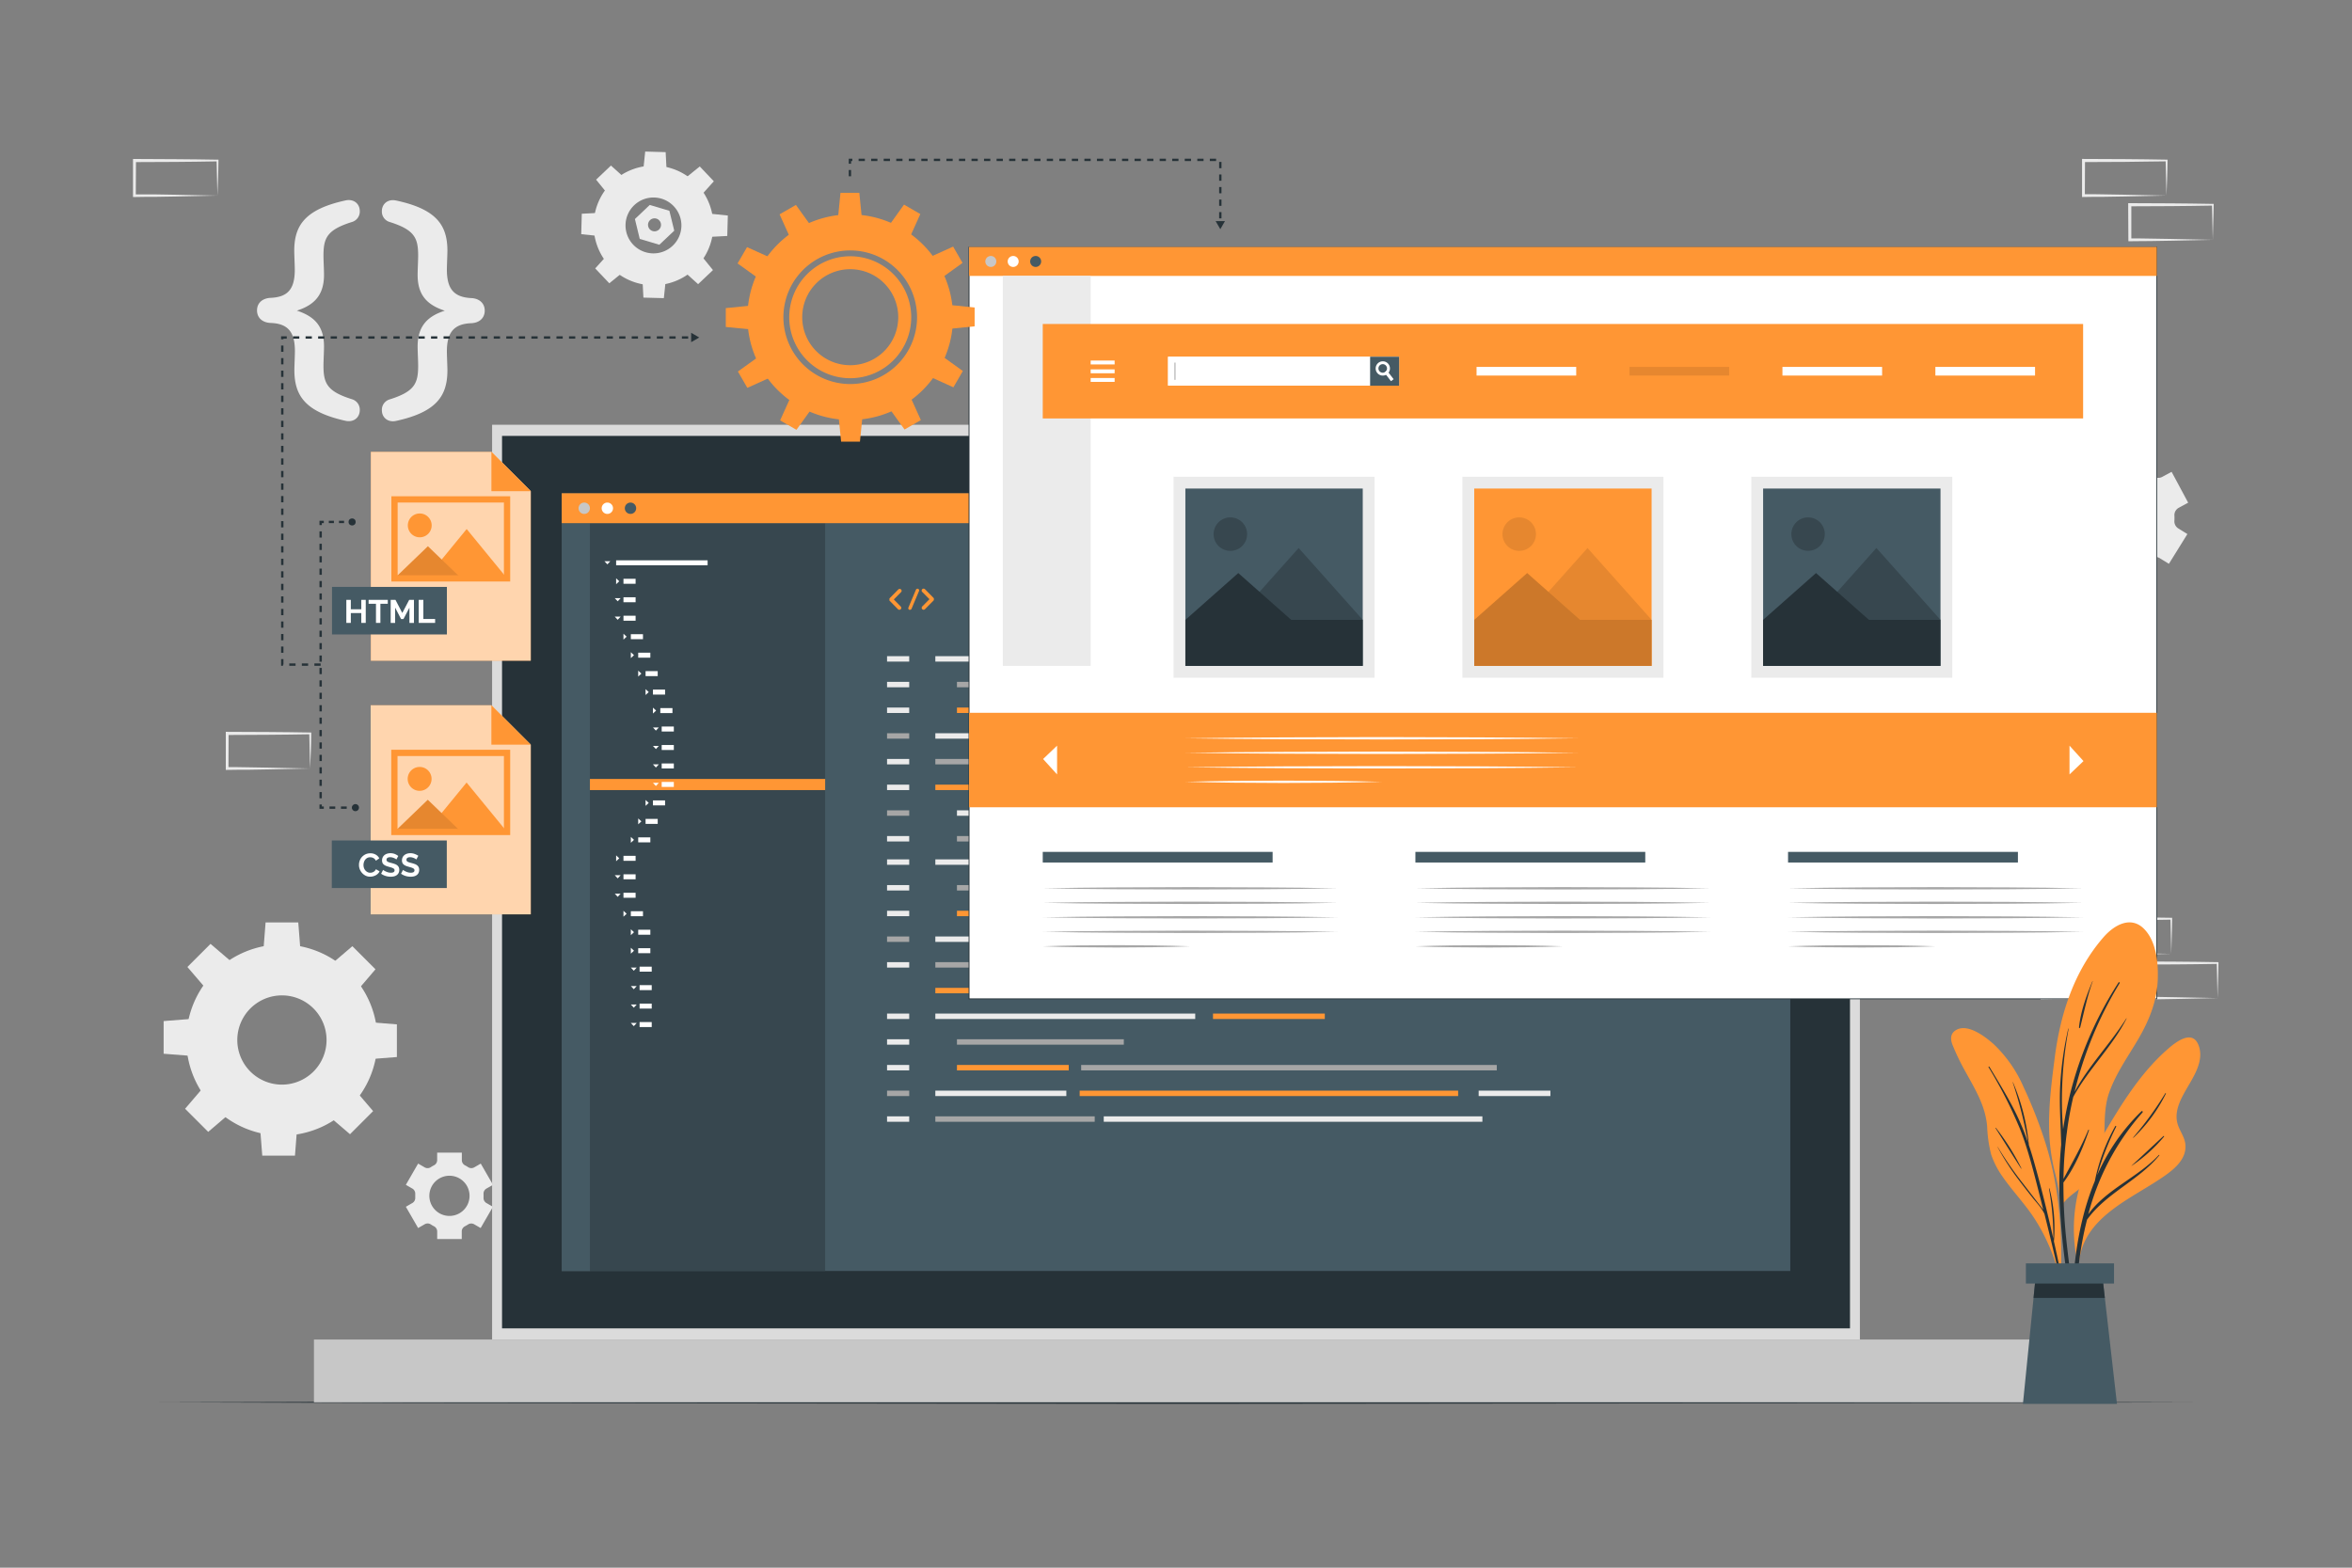 <svg xmlns="http://www.w3.org/2000/svg" viewBox="0 0 750 500">
    <rect x="0" y="0" width="750" height="500" fill="#808080" stroke="none"/>
    <g id="freepik--background-complete--inject-149">
        <path
            d="M692.37,304.22l-13.12.28-6.66.11c-2.23.05-4.47,0-6.7.06h-.44v-.45L665.39,293v-.5h.5l13.24.06c4.42,0,8.83.11,13.24.16h.28V293c0,1.9-.08,3.79-.13,5.66Zm0,0-.14-5.65c-.05-1.86-.11-3.7-.13-5.54l.27.28c-4.41.05-8.82.16-13.24.16l-13.24.06.5-.5,0,11.19-.45-.44c2.18,0,4.36,0,6.55.05L679,304Z"
            style="fill:#ebebeb"></path>
        <path
            d="M677.6,318.33l-13.12.28-6.67.11c-2.22,0-4.46,0-6.69.06h-.44v-.45l0-11.19v-.5h.5l13.24.07c4.41,0,8.83.11,13.24.16h.28v.27c0,1.9-.08,3.79-.13,5.66Zm0,0-.14-5.65c-.05-1.86-.11-3.7-.13-5.54l.27.28c-4.41.05-8.83.16-13.24.16l-13.24.06.5-.5,0,11.19-.45-.44c2.18,0,4.36,0,6.55.05l6.57.12Z"
            style="fill:#ebebeb"></path>
        <path
            d="M707.14,318.33l-13.12.28-6.66.11c-2.23,0-4.47,0-6.7.06h-.44v-.45l-.06-11.19v-.5h.5l13.24.07c4.42,0,8.83.11,13.24.16h.28v.27c0,1.9-.09,3.79-.13,5.66Zm0,0-.14-5.65c0-1.86-.11-3.7-.13-5.54l.27.28c-4.41.05-8.82.16-13.24.16l-13.24.06.5-.5,0,11.19-.45-.44c2.19,0,4.36,0,6.55.05l6.58.12Z"
            style="fill:#ebebeb"></path>
        <path
            d="M314.79,171.07l-13.12.28-6.66.11c-2.23,0-4.47,0-6.7,0h-.44v-.45l-.06-11.19v-.5h.5l13.24.06c4.42,0,8.83.11,13.24.16h.28v.27c0,1.9-.09,3.78-.14,5.65Zm0,0-.14-5.66c0-1.86-.11-3.7-.13-5.53l.27.27c-4.41,0-8.82.16-13.24.16l-13.24.07.5-.5-.05,11.19-.45-.45c2.18,0,4.36,0,6.55.06l6.58.11Z"
            style="fill:#ebebeb"></path>
        <path
            d="M300,185.18l-13.12.28-6.67.11c-2.22,0-4.46,0-6.69.05h-.44v-.45L273,174v-.5h.5l13.24.06c4.41,0,8.83.11,13.24.16h.28V174c0,1.9-.08,3.78-.13,5.65Zm0,0-.14-5.66c-.05-1.86-.11-3.7-.13-5.53l.27.27c-4.41.05-8.83.16-13.24.16l-13.24.07.5-.5L274,185.18l-.45-.45c2.18,0,4.36,0,6.55.06l6.57.11Z"
            style="fill:#ebebeb"></path>
        <path
            d="M329.56,185.18l-13.12.28-6.66.11c-2.23,0-4.46,0-6.7.05h-.44v-.45L302.58,174v-.5h.5l13.24.06c4.42,0,8.83.11,13.24.16h.28V174c0,1.9-.09,3.78-.13,5.65Zm0,0-.14-5.66c0-1.86-.11-3.7-.13-5.53l.27.27c-4.41.05-8.82.16-13.24.16l-13.24.07.5-.5-.05,11.19-.45-.45c2.19,0,4.36,0,6.55.06l6.58.11Z"
            style="fill:#ebebeb"></path>
        <path
            d="M98.88,245.11l-13.12.28-6.67.11c-2.22,0-4.46,0-6.69.05H72v-.45l0-11.19v-.5h.5l13.24.06c4.41,0,8.83.11,13.24.16h.28v.27c0,1.9-.08,3.78-.13,5.65Zm0,0-.14-5.66c0-1.86-.11-3.7-.13-5.53l.27.27c-4.41.05-8.83.16-13.24.16l-13.24.07.5-.5-.05,11.19-.45-.45c2.18,0,4.36,0,6.55.06l6.57.11Z"
            style="fill:#ebebeb"></path>
        <path
            d="M537.86,171.06l-13.12.28-6.66.11c-2.23.05-4.47,0-6.7.05h-.44v-.45l-.06-11.19v-.5h.5l13.24.06c4.42,0,8.83.12,13.24.17h.28v.27c0,1.9-.08,3.79-.13,5.65Zm0,0-.14-5.65c-.05-1.87-.11-3.71-.13-5.54l.27.27c-4.41.05-8.82.16-13.24.17l-13.24.06.5-.5-.05,11.19-.45-.45c2.18,0,4.36,0,6.55.06l6.58.11Z"
            style="fill:#ebebeb"></path>
        <path
            d="M690.84,62.38l-13.12.28-6.67.11c-2.22,0-4.46,0-6.69.06h-.44v-.45l0-11.19v-.5h.5l13.24.06c4.41,0,8.83.12,13.24.17h.28v.27c0,1.9-.08,3.79-.13,5.65Zm0,0-.14-5.65c-.05-1.87-.11-3.71-.13-5.54l.27.27c-4.41,0-8.83.16-13.24.17l-13.24.06.5-.5-.05,11.19-.45-.45c2.18,0,4.36,0,6.55.06l6.57.11Z"
            style="fill:#ebebeb"></path>
        <path
            d="M705.61,76.49l-13.12.28-6.66.11c-2.23.05-4.47,0-6.7.06h-.44v-.45l-.06-11.19v-.5h.5l13.24.06c4.42,0,8.83.12,13.24.17h.28v.27c0,1.9-.09,3.79-.14,5.65Zm0,0-.14-5.65c0-1.87-.11-3.71-.13-5.54l.27.27c-4.41.05-8.82.16-13.24.17l-13.24.06.5-.5,0,11.19-.45-.45c2.18,0,4.36,0,6.55.06l6.58.11Z"
            style="fill:#ebebeb"></path>
        <path
            d="M69.34,62.39l-13.13.28-6.66.11c-2.22,0-4.46,0-6.69.06h-.45v-.45l0-11.19v-.5h.51l13.24.07c4.41,0,8.82.11,13.24.16h.27v.27c0,1.9-.09,3.79-.13,5.66Zm0,0-.15-5.65c0-1.86-.11-3.71-.13-5.54l.28.27c-4.42.06-8.83.16-13.24.17l-13.24.06.5-.5L43.3,62.39,42.86,62c2.18,0,4.35,0,6.54,0l6.58.11Z"
            style="fill:#ebebeb"></path>
        <path
            d="M691.62,179.82l5.89-9.49-2.91-1.8a2.66,2.66,0,0,1-1.23-2.5,15.53,15.53,0,0,0,0-1.67,2.65,2.65,0,0,1,1.39-2.41l3-1.62-5.28-9.84-3,1.61a2.64,2.64,0,0,1-2.78-.18c-.45-.31-.93-.61-1.42-.88a2.65,2.65,0,0,1-1.4-2.4l.11-3.42-11.16-.35-.1,3.43a2.66,2.66,0,0,1-1.56,2.31l-.73.37c-.25.13-.49.27-.72.41a2.63,2.63,0,0,1-2.77,0l-2.93-1.81-5.89,9.49,2.92,1.8a2.68,2.68,0,0,1,1.23,2.5,15.54,15.54,0,0,0-.06,1.67,2.64,2.64,0,0,1-1.38,2.4l-3,1.62,5.28,9.85,3-1.62a2.66,2.66,0,0,1,2.77.18,15.7,15.7,0,0,0,1.41.87,2.62,2.62,0,0,1,1.4,2.41l-.1,3.42,11.16.35.11-3.43a2.64,2.64,0,0,1,1.55-2.3l.74-.37.72-.41a2.65,2.65,0,0,1,2.78,0Zm-9.45-7a9.15,9.15,0,1,1,3.74-12.39A9.14,9.14,0,0,1,682.17,172.77Z"
            style="fill:#ebebeb"></path>
        <path
            d="M157.21,377.9l-3.91-6.78-2.08,1.2a1.85,1.85,0,0,1-1.95-.07,11,11,0,0,0-1-.58,1.86,1.86,0,0,1-1-1.66v-2.39H139.4V370a1.86,1.86,0,0,1-1,1.66c-.35.18-.69.37-1,.58a1.85,1.85,0,0,1-2,.07l-2.07-1.2-3.91,6.78,2.08,1.2a1.85,1.85,0,0,1,.91,1.72c0,.19,0,.39,0,.58s0,.38,0,.58a1.84,1.84,0,0,1-.9,1.71l-2.09,1.21,3.91,6.78,2.08-1.2a1.85,1.85,0,0,1,2,.07,11,11,0,0,0,1,.58,1.86,1.86,0,0,1,1,1.65v2.4h7.83v-2.4a1.85,1.85,0,0,1,1-1.65c.34-.18.68-.37,1-.58a1.85,1.85,0,0,1,1.95-.07l2.08,1.2,3.91-6.78-2.08-1.2a1.85,1.85,0,0,1-.91-1.72c0-.19,0-.39,0-.58s0-.39,0-.58a1.85,1.85,0,0,1,.91-1.72Zm-7.48,3.5a6.41,6.41,0,1,1-6.41-6.41A6.41,6.41,0,0,1,149.73,381.4Z"
            style="fill:#ebebeb"></path>
        <path
            d="M89.9,301.23a30.48,30.48,0,1,0,30.47,30.48A30.47,30.47,0,0,0,89.9,301.23Zm0,44.7a14.23,14.23,0,1,1,14.23-14.22A14.23,14.23,0,0,1,89.9,345.93Z"
            style="fill:#ebebeb"></path>
        <polygon points="95.76 302.5 84.04 302.5 84.69 294.2 95.11 294.2 95.76 302.5"
            style="fill:#ebebeb"></polygon>
        <polygon points="73.45 306.44 65.17 314.73 59.76 308.41 67.13 301.04 73.45 306.44"
            style="fill:#ebebeb"></polygon>
        <polygon points="60.47 325.01 60.47 336.73 52.18 336.08 52.18 325.66 60.47 325.01"
            style="fill:#ebebeb"></polygon>
        <polygon points="64.42 347.31 72.71 355.6 66.39 361 59.02 353.63 64.42 347.31"
            style="fill:#ebebeb"></polygon>
        <polygon points="82.98 360.29 94.7 360.29 94.06 368.59 83.63 368.59 82.98 360.29"
            style="fill:#ebebeb"></polygon>
        <polygon points="105.29 356.34 113.58 348.06 118.98 354.38 111.61 361.75 105.29 356.34"
            style="fill:#ebebeb"></polygon>
        <polygon points="118.27 337.78 118.27 326.06 126.56 326.71 126.56 337.13 118.27 337.78"
            style="fill:#ebebeb"></polygon>
        <polygon points="114.32 315.48 106.03 307.19 112.36 301.78 119.73 309.15 114.32 315.48"
            style="fill:#ebebeb"></polygon>
        <path
            d="M93.87,118c0-1.25.17-4.58.17-6,0-6.08-2.17-8.83-7.83-9-2.67-.16-4.25-1.74-4.25-4s1.58-3.83,4.25-4C91.87,94.78,94,92.12,94,86c0-1.41-.17-4.74-.17-6,0-8.08,3.41-13.24,16.32-16.07,2.58-.59,4.58,1,4.58,3.41a3.49,3.49,0,0,1-2.33,3.41c-8.08,2.5-9.25,5.08-9.25,10.75,0,1.66.17,4.41.17,6.16,0,6.49-3.16,9.66-8.66,11.41,5.58,1.83,8.66,4.91,8.66,11.41,0,1.74-.17,4.49-.17,6.16,0,5.66,1.17,8.24,9.25,10.74a3.49,3.49,0,0,1,2.33,3.41c0,2.42-2,4-4.58,3.42C97.28,131.34,93.87,126.17,93.87,118Z"
            style="fill:#ebebeb"></path>
        <path
            d="M142.67,80c0,1.25-.17,4.58-.17,6,0,6.17,2.25,8.83,7.91,9.08,2.58.17,4.16,1.75,4.16,4s-1.58,3.83-4.16,4c-5.66.17-7.91,2.92-7.91,9,0,1.41.17,4.74.17,6,0,8.16-3.42,13.33-16.33,16.16-2.58.58-4.57-1-4.57-3.42a3.45,3.45,0,0,1,2.41-3.41c8-2.5,9.16-5.08,9.16-10.74,0-1.67-.17-4.42-.17-6.16,0-6.5,3.17-9.66,8.66-11.41-5.58-1.83-8.66-4.92-8.66-11.41,0-1.75.17-4.5.17-6.16,0-5.67-1.17-8.25-9.16-10.75a3.45,3.45,0,0,1-2.41-3.41c0-2.41,2-4,4.57-3.41C139.25,66.72,142.67,71.88,142.67,80Z"
            style="fill:#ebebeb"></path>
    </g>
    <g id="freepik--Floor--inject-149">
        <polygon
            points="50.72 447.25 131.79 447.01 212.86 446.92 375 446.75 537.14 446.92 618.21 447.01 699.28 447.25 618.21 447.5 537.14 447.59 375 447.75 212.86 447.58 131.79 447.5 50.72 447.25"
            style="fill:#263238"></polygon>
    </g>
    <g id="freepik--Device--inject-149">
        <rect x="100.11" y="427.23" width="549.78" height="20.02" style="fill:#c7c7c7"></rect>
        <rect x="156.92" y="135.47" width="436.16" height="291.76" style="fill:#dbdbdb"></rect>
        <rect x="160.09" y="139.03" width="429.83" height="284.64" style="fill:#263238"></rect>
        <rect x="179.12" y="157.32" width="391.76" height="248.05" style="fill:#455a64"></rect>
        <rect x="179.12" y="166.87" width="84" height="238.51" style="fill:#37474f"></rect>
        <rect x="179.12" y="166.87" width="8.99" height="238.51" style="fill:#455a64"></rect>
        <rect x="188.11" y="248.44" width="75.02" height="3.55" style="fill:#FF9634"></rect>
        <rect x="196.47" y="178.71" width="29.17" height="1.59" style="fill:#fff"></rect>
        <polygon points="192.74 179 194.62 179 193.68 180 192.74 179" style="fill:#fff"></polygon>
        <rect x="198.81" y="184.6" width="3.87" height="1.59" style="fill:#fff"></rect>
        <polygon points="196.47 186.33 196.47 184.45 197.47 185.39 196.47 186.33" style="fill:#fff"></polygon>
        <rect x="198.81" y="190.49" width="3.87" height="1.59" style="fill:#fff"></rect>
        <polygon points="196.03 190.78 197.91 190.78 196.97 191.78 196.03 190.78" style="fill:#fff"></polygon>
        <rect x="198.81" y="196.38" width="3.87" height="1.59" style="fill:#fff"></rect>
        <polygon points="196.03 196.67 197.91 196.67 196.97 197.68 196.03 196.67" style="fill:#fff"></polygon>
        <rect x="201.16" y="202.27" width="3.87" height="1.59" style="fill:#fff"></rect>
        <polygon points="198.81 204 198.81 202.12 199.82 203.06 198.81 204" style="fill:#fff"></polygon>
        <rect x="203.51" y="208.17" width="3.87" height="1.59" style="fill:#fff"></rect>
        <polygon points="201.16 209.9 201.16 208.02 202.17 208.96 201.16 209.9" style="fill:#fff"></polygon>
        <rect x="203.51" y="267.07" width="3.87" height="1.59" style="fill:#fff"></rect>
        <polygon points="201.16 268.8 201.16 266.92 202.17 267.86 201.16 268.8" style="fill:#fff"></polygon>
        <rect x="205.86" y="214.05" width="3.87" height="1.59" style="fill:#fff"></rect>
        <polygon points="203.51 215.78 203.51 213.9 204.52 214.84 203.51 215.78" style="fill:#fff"></polygon>
        <rect x="205.86" y="261.18" width="3.87" height="1.59" style="fill:#fff"></rect>
        <polygon points="203.51 262.91 203.51 261.03 204.52 261.97 203.51 262.91" style="fill:#fff"></polygon>
        <rect x="208.21" y="219.94" width="3.87" height="1.59" style="fill:#fff"></rect>
        <polygon points="205.86 221.67 205.86 219.79 206.87 220.73 205.86 221.67" style="fill:#fff"></polygon>
        <rect x="208.21" y="255.28" width="3.87" height="1.59" style="fill:#fff"></rect>
        <polygon points="205.86 257.02 205.86 255.14 206.87 256.08 205.86 257.02" style="fill:#fff"></polygon>
        <rect x="210.56" y="225.84" width="3.87" height="1.59" style="fill:#fff"></rect>
        <polygon points="208.21 227.57 208.21 225.69 209.22 226.63 208.21 227.57" style="fill:#fff"></polygon>
        <rect x="211" y="231.72" width="3.87" height="1.59" style="fill:#fff"></rect>
        <polygon points="208.21 232.01 210.09 232.01 209.15 233.02 208.21 232.01" style="fill:#fff"></polygon>
        <rect x="211" y="237.61" width="3.87" height="1.59" style="fill:#fff"></rect>
        <polygon points="208.21 237.9 210.09 237.9 209.15 238.91 208.21 237.9" style="fill:#fff"></polygon>
        <rect x="211" y="243.5" width="3.87" height="1.59" style="fill:#fff"></rect>
        <polygon points="208.21 243.79 210.09 243.79 209.15 244.8 208.21 243.79" style="fill:#fff"></polygon>
        <rect x="211" y="249.39" width="3.87" height="1.59" style="fill:#fff"></rect>
        <polygon points="208.21 249.68 210.09 249.68 209.15 250.69 208.21 249.68" style="fill:#fff"></polygon>
        <rect x="198.81" y="272.96" width="3.87" height="1.59" style="fill:#fff"></rect>
        <polygon points="196.47 274.69 196.47 272.81 197.47 273.75 196.47 274.69" style="fill:#fff"></polygon>
        <rect x="198.81" y="278.85" width="3.87" height="1.59" style="fill:#fff"></rect>
        <polygon points="196.03 279.14 197.91 279.14 196.97 280.15 196.03 279.14" style="fill:#fff"></polygon>
        <rect x="198.81" y="284.74" width="3.87" height="1.59" style="fill:#fff"></rect>
        <polygon points="196.03 285.03 197.91 285.03 196.97 286.04 196.03 285.03" style="fill:#fff"></polygon>
        <rect x="201.16" y="290.63" width="3.87" height="1.59" style="fill:#fff"></rect>
        <polygon points="198.81 292.37 198.81 290.49 199.82 291.43 198.81 292.37" style="fill:#fff"></polygon>
        <rect x="203.51" y="296.53" width="3.87" height="1.59" style="fill:#fff"></rect>
        <polygon points="201.16 298.26 201.16 296.38 202.17 297.32 201.16 298.26" style="fill:#fff"></polygon>
        <rect x="203.51" y="302.42" width="3.87" height="1.59" style="fill:#fff"></rect>
        <polygon points="201.16 304.16 201.16 302.28 202.17 303.22 201.16 304.16" style="fill:#fff"></polygon>
        <rect x="203.95" y="308.31" width="3.87" height="1.59" style="fill:#fff"></rect>
        <polygon points="201.16 308.6 203.04 308.6 202.1 309.61 201.16 308.6" style="fill:#fff"></polygon>
        <rect x="203.95" y="314.2" width="3.87" height="1.59" style="fill:#fff"></rect>
        <polygon points="201.16 314.49 203.04 314.49 202.1 315.5 201.16 314.49" style="fill:#fff"></polygon>
        <rect x="203.95" y="320.09" width="3.87" height="1.59" style="fill:#fff"></rect>
        <polygon points="201.16 320.38 203.04 320.38 202.1 321.39 201.16 320.38" style="fill:#fff"></polygon>
        <rect x="203.95" y="325.98" width="3.87" height="1.59" style="fill:#fff"></rect>
        <polygon points="201.16 326.27 203.04 326.27 202.1 327.28 201.16 326.27" style="fill:#fff"></polygon>
        <rect x="179.12" y="157.32" width="391.76" height="9.54" style="fill:#FF9634"></rect>
        <path d="M188.11,162.1a1.81,1.81,0,1,1-1.81-1.81A1.81,1.81,0,0,1,188.11,162.1Z"
            style="fill:#c7c7c7"></path>
        <path d="M195.48,162.1a1.81,1.81,0,1,1-1.81-1.81A1.81,1.81,0,0,1,195.48,162.1Z"
            style="fill:#fff"></path>
        <path d="M202.86,162.1a1.81,1.81,0,1,1-1.81-1.81A1.81,1.81,0,0,1,202.86,162.1Z"
            style="fill:#455a64"></path>
        <rect x="282.86" y="209.28" width="7.07" height="1.73" style="fill:#ebebeb"></rect>
        <rect x="298.26" y="209.28" width="156.67" height="1.73" style="fill:#ebebeb"></rect>
        <rect x="459.28" y="209.28" width="13.42" height="1.73" style="fill:#FF9634"></rect>
        <rect x="480.76" y="250.26" width="45.31" height="1.73" style="fill:#ebebeb"></rect>
        <rect x="475.62" y="209.28" width="66.52" height="1.73" style="fill:#a6a6a6"></rect>
        <rect x="282.86" y="217.47" width="7.07" height="1.73" style="fill:#ebebeb"></rect>
        <rect x="305.15" y="217.47" width="53.21" height="1.73" style="fill:#a6a6a6"></rect>
        <rect x="457.45" y="250.26" width="20.13" height="1.73" style="fill:#a6a6a6"></rect>
        <rect x="298.26" y="242.06" width="50.82" height="1.73" style="fill:#a6a6a6"></rect>
        <rect x="305.15" y="225.67" width="35.65" height="1.73" style="fill:#FF9634"></rect>
        <rect x="468.26" y="233.86" width="67.54" height="1.73" style="fill:#a6a6a6"></rect>
        <rect x="387.4" y="274.09" width="67.54" height="1.73" style="fill:#a6a6a6"></rect>
        <rect x="344.76" y="225.67" width="132.53" height="1.73" style="fill:#a6a6a6"></rect>
        <rect x="298.26" y="250.26" width="154.58" height="1.73" style="fill:#FF9634"></rect>
        <rect x="361.7" y="217.47" width="109.51" height="1.73" style="fill:#ebebeb"></rect>
        <rect x="482.96" y="225.67" width="22.92" height="1.73" style="fill:#ebebeb"></rect>
        <rect x="282.86" y="225.67" width="7.07" height="1.73" style="fill:#ebebeb"></rect>
        <rect x="282.86" y="233.86" width="7.07" height="1.73" style="fill:#a6a6a6"></rect>
        <rect x="298.26" y="233.86" width="41.77" height="1.73" style="fill:#ebebeb"></rect>
        <rect x="305.15" y="258.45" width="41.77" height="1.73" style="fill:#ebebeb"></rect>
        <rect x="458.64" y="266.65" width="58.32" height="1.73" style="fill:#FF9634"></rect>
        <rect x="342.93" y="266.65" width="112.06" height="1.73" style="fill:#ebebeb"></rect>
        <rect x="305.15" y="266.65" width="31.4" height="1.73" style="fill:#a6a6a6"></rect>
        <rect x="351.96" y="242.06" width="120.74" height="1.73" style="fill:#ebebeb"></rect>
        <rect x="475.62" y="242.06" width="72.04" height="1.73" style="fill:#FF9634"></rect>
        <rect x="344.28" y="233.86" width="120.69" height="1.73" style="fill:#FF9634"></rect>
        <rect x="282.86" y="242.06" width="7.07" height="1.73" style="fill:#ebebeb"></rect>
        <rect x="282.86" y="250.26" width="7.07" height="1.73" style="fill:#ebebeb"></rect>
        <rect x="282.86" y="258.45" width="7.07" height="1.73" style="fill:#a6a6a6"></rect>
        <rect x="282.86" y="266.65" width="7.07" height="1.73" style="fill:#ebebeb"></rect>
        <rect x="282.86" y="274.09" width="7.07" height="1.73" style="fill:#ebebeb"></rect>
        <rect x="298.26" y="274.09" width="82.87" height="1.73" style="fill:#ebebeb"></rect>
        <rect x="282.86" y="282.29" width="7.07" height="1.73" style="fill:#ebebeb"></rect>
        <rect x="305.15" y="282.29" width="53.21" height="1.73" style="fill:#a6a6a6"></rect>
        <rect x="298.26" y="306.87" width="50.82" height="1.73" style="fill:#a6a6a6"></rect>
        <rect x="305.15" y="290.48" width="35.65" height="1.73" style="fill:#FF9634"></rect>
        <rect x="386.8" y="323.27" width="35.65" height="1.73" style="fill:#FF9634"></rect>
        <rect x="305.15" y="339.66" width="35.65" height="1.73" style="fill:#FF9634"></rect>
        <rect x="344.76" y="290.48" width="132.53" height="1.73" style="fill:#a6a6a6"></rect>
        <rect x="298.26" y="315.07" width="154.58" height="1.73" style="fill:#FF9634"></rect>
        <rect x="361.7" y="282.29" width="109.51" height="1.73" style="fill:#ebebeb"></rect>
        <rect x="471.51" y="298.68" width="22.88" height="1.73" style="fill:#ebebeb"></rect>
        <rect x="282.86" y="290.48" width="7.07" height="1.73" style="fill:#ebebeb"></rect>
        <rect x="282.86" y="298.68" width="7.07" height="1.73" style="fill:#a6a6a6"></rect>
        <rect x="298.26" y="298.68" width="41.77" height="1.73" style="fill:#ebebeb"></rect>
        <rect x="351.96" y="306.87" width="120.74" height="1.73" style="fill:#ebebeb"></rect>
        <rect x="344.28" y="298.68" width="120.69" height="1.73" style="fill:#FF9634"></rect>
        <rect x="282.86" y="306.87" width="7.07" height="1.73" style="fill:#ebebeb"></rect>
        <rect x="282.86" y="323.27" width="7.07" height="1.73" style="fill:#ebebeb"></rect>
        <rect x="298.26" y="323.27" width="82.87" height="1.73" style="fill:#ebebeb"></rect>
        <rect x="282.86" y="331.46" width="7.07" height="1.73" style="fill:#ebebeb"></rect>
        <rect x="305.15" y="331.46" width="53.21" height="1.73" style="fill:#a6a6a6"></rect>
        <rect x="298.26" y="356.05" width="50.82" height="1.73" style="fill:#a6a6a6"></rect>
        <rect x="344.76" y="339.66" width="132.53" height="1.73" style="fill:#a6a6a6"></rect>
        <rect x="471.51" y="347.85" width="22.88" height="1.73" style="fill:#ebebeb"></rect>
        <rect x="282.86" y="339.66" width="7.07" height="1.73" style="fill:#ebebeb"></rect>
        <rect x="282.86" y="347.85" width="7.07" height="1.73" style="fill:#a6a6a6"></rect>
        <rect x="298.26" y="347.85" width="41.77" height="1.73" style="fill:#ebebeb"></rect>
        <rect x="351.96" y="356.05" width="120.74" height="1.73" style="fill:#ebebeb"></rect>
        <rect x="344.28" y="347.85" width="120.69" height="1.73" style="fill:#FF9634"></rect>
        <rect x="282.86" y="356.05" width="7.07" height="1.73" style="fill:#ebebeb"></rect>
        <path
            d="M287.22,193.44a.6.6,0,0,1,0,.87.59.59,0,0,1-.42.18.64.64,0,0,1-.45-.18l-2.73-2.76s0,0,0-.06l0,0a.26.26,0,0,1,0-.08l0,0s0-.05,0-.06,0,0,0-.05v-.07s0,0,0-.06,0,0,0-.05V191s0,0,0,0,0-.05,0-.08v0a.73.73,0,0,1,.05-.09,0,0,0,0,1,0,0s0,0,.05-.06l2.73-2.77a.63.63,0,0,1,.87,0,.6.6,0,0,1,0,.87l-2.3,2.32Z"
            style="fill:#FF9634"></path>
        <path
            d="M289.69,193.75l2.38-5.65a.54.54,0,0,1,.71-.29.52.52,0,0,1,.27.69l-2.38,5.67a.53.53,0,0,1-.49.32.48.48,0,0,1-.2,0A.53.53,0,0,1,289.69,193.75Z"
            style="fill:#FF9634"></path>
        <path
            d="M297.74,191.47h0s0,.05-.06.07l-2.73,2.76a.62.62,0,0,1-.44.18.62.62,0,0,1-.43-1.05l2.3-2.32-2.3-2.32a.6.6,0,0,1,0-.87.63.63,0,0,1,.87,0l2.73,2.77s0,0,.06.06,0,0,0,0a.9.9,0,0,1,.05.09v0a.47.47,0,0,0,0,.09s0,0,0,0v.06s0,0,0,.05v.13s0,0,0,0a.92.92,0,0,0,0,.09s0,0,0,0Z"
            style="fill:#FF9634"></path>
    </g>
    <g id="freepik--Icons--inject-149">
        <polygon
            points="169.25 210.71 118.26 210.71 118.26 144.11 156.7 144.11 169.25 156.66 169.25 210.71"
            style="fill:#FF9634"></polygon>
        <polygon
            points="169.25 210.71 118.26 210.71 118.26 144.11 156.7 144.11 169.25 156.66 169.25 210.71"
            style="fill:#fff;opacity:0.6"></polygon>
        <polygon points="169.25 156.66 156.7 156.66 156.7 144.11 169.25 156.66" style="fill:#FF9634"></polygon>
        <path d="M130.05,167.58a3.8,3.8,0,1,0,3.79-3.81A3.79,3.79,0,0,0,130.05,167.58Z"
            style="fill:#FF9634"></path>
        <polygon points="135.91 184.47 161.7 184.47 148.81 168.73 135.91 184.47"
            style="fill:#FF9634"></polygon>
        <polygon points="125.8 184.47 147.09 184.47 136.45 174.22 125.8 184.47" style="fill:#FF9634"></polygon>
        <polygon points="125.8 184.47 147.09 184.47 136.45 174.22 125.8 184.47" style="opacity:0.1"></polygon>
        <rect x="125.8" y="159.28" width="35.89" height="25.19"
            style="fill:none;stroke:#FF9634;stroke-miterlimit:10;stroke-width:2px"></rect>
        <rect x="105.87" y="187.19" width="36.63" height="15.16" style="fill:#455a64"></rect>
        <path d="M116.63,191.32v7.35h-1.42v-3.14h-3.34v3.14h-1.43v-7.35h1.43v3h3.34v-3Z"
            style="fill:#fff"></path>
        <path d="M123.65,192.57H121.3v6.1h-1.41v-6.1h-2.35v-1.25h6.11Z" style="fill:#fff"></path>
        <path
            d="M130.56,198.67V193.8l-1.9,3.63h-.77L126,193.8v4.87h-1.42v-7.35h1.53l2.17,4.18,2.2-4.18H132v7.35Z"
            style="fill:#fff"></path>
        <path d="M133.52,198.67v-7.35H135v6.1h3.75v1.25Z" style="fill:#fff"></path>
        <polygon
            points="169.25 291.61 118.2 291.61 118.2 224.94 156.69 224.94 169.25 237.5 169.25 291.61"
            style="fill:#FF9634"></polygon>
        <polygon
            points="169.25 291.61 118.2 291.61 118.2 224.94 156.69 224.94 169.25 237.5 169.25 291.61"
            style="fill:#fff;opacity:0.6"></polygon>
        <polygon points="169.25 237.5 156.69 237.5 156.69 224.94 169.25 237.5" style="fill:#FF9634"></polygon>
        <path d="M130,248.43a3.81,3.81,0,1,0,3.8-3.82A3.82,3.82,0,0,0,130,248.43Z"
            style="fill:#FF9634"></path>
        <polygon points="135.88 265.34 161.69 265.34 148.78 249.58 135.88 265.34"
            style="fill:#FF9634"></polygon>
        <polygon points="125.76 265.34 147.07 265.34 136.41 255.08 125.76 265.34"
            style="fill:#FF9634"></polygon>
        <polygon points="125.76 265.34 147.07 265.34 136.41 255.08 125.76 265.34"
            style="opacity:0.1"></polygon>
        <rect x="125.76" y="240.13" width="35.93" height="25.21"
            style="fill:none;stroke:#FF9634;stroke-miterlimit:10;stroke-width:2px"></rect>
        <rect x="105.81" y="268.06" width="36.66" height="15.17" style="fill:#455a64"></rect>
        <path
            d="M114.47,275.82a3.85,3.85,0,0,1,.24-1.33,3.65,3.65,0,0,1,.71-1.18,3.75,3.75,0,0,1,1.14-.84,3.58,3.58,0,0,1,1.53-.32,3.31,3.31,0,0,1,1.76.45,2.85,2.85,0,0,1,1.1,1.16l-1.1.76a1.73,1.73,0,0,0-.79-.86,1.91,1.91,0,0,0-.5-.19,2.94,2.94,0,0,0-.51-.05,2,2,0,0,0-.94.21,2.27,2.27,0,0,0-.66.57,2.36,2.36,0,0,0-.4.79,3,3,0,0,0,0,1.81,2.52,2.52,0,0,0,.44.79,2.18,2.18,0,0,0,.69.55,1.81,1.81,0,0,0,.87.21,2.37,2.37,0,0,0,.52-.06,1.87,1.87,0,0,0,.51-.2,1.52,1.52,0,0,0,.45-.35,1.69,1.69,0,0,0,.34-.51l1.17.67a2.19,2.19,0,0,1-.51.73,3,3,0,0,1-.73.54,4.21,4.21,0,0,1-.88.33,3.59,3.59,0,0,1-.91.11,3.17,3.17,0,0,1-1.44-.33,3.81,3.81,0,0,1-1.12-.86,4,4,0,0,1-.74-1.22A3.67,3.67,0,0,1,114.47,275.82Z"
            style="fill:#fff"></path>
        <path
            d="M126.4,274.12a1.48,1.48,0,0,0-.26-.2,4,4,0,0,0-1.06-.44,2.44,2.44,0,0,0-.66-.08,1.52,1.52,0,0,0-.88.21.74.74,0,0,0-.29.62.62.62,0,0,0,.11.37,1.09,1.09,0,0,0,.32.27,3,3,0,0,0,.52.2c.21.07.46.13.73.2s.69.2,1,.31a2.57,2.57,0,0,1,.75.42,1.68,1.68,0,0,1,.47.59,2,2,0,0,1,.17.86,2.12,2.12,0,0,1-.23,1,2,2,0,0,1-.6.68,2.64,2.64,0,0,1-.87.38,4.93,4.93,0,0,1-1,.11,5.76,5.76,0,0,1-1.64-.24,5,5,0,0,1-1.45-.71l.63-1.23a2.92,2.92,0,0,0,.34.24,5.29,5.29,0,0,0,1.31.56,3.31,3.31,0,0,0,.83.1c.79,0,1.18-.25,1.18-.76a.6.6,0,0,0-.13-.4,1.1,1.1,0,0,0-.39-.29,3.61,3.61,0,0,0-.6-.23l-.79-.23a6.41,6.41,0,0,1-.91-.31,2.41,2.41,0,0,1-.65-.41,1.5,1.5,0,0,1-.39-.54,2,2,0,0,1-.13-.73,2.25,2.25,0,0,1,.21-1,2.16,2.16,0,0,1,.57-.73,2.69,2.69,0,0,1,.86-.44,3.51,3.51,0,0,1,1-.15,4,4,0,0,1,1.43.25A5.51,5.51,0,0,1,127,273Z"
            style="fill:#fff"></path>
        <path
            d="M132.76,274.12a2.34,2.34,0,0,0-.27-.2,3.62,3.62,0,0,0-1.06-.44,2.36,2.36,0,0,0-.65-.08,1.48,1.48,0,0,0-.88.21.72.72,0,0,0-.29.62.62.62,0,0,0,.1.37,1.09,1.09,0,0,0,.32.27,3,3,0,0,0,.52.2c.21.07.46.13.73.2s.69.2,1,.31a2.45,2.45,0,0,1,.75.42,1.68,1.68,0,0,1,.47.59,2,2,0,0,1,.17.86,2.12,2.12,0,0,1-.23,1,1.78,1.78,0,0,1-.6.68,2.64,2.64,0,0,1-.87.38,4.85,4.85,0,0,1-1,.11,5.76,5.76,0,0,1-1.64-.24,5.15,5.15,0,0,1-1.45-.71l.64-1.23a2,2,0,0,0,.33.24,6.18,6.18,0,0,0,.58.3,4.45,4.45,0,0,0,.73.26,3.31,3.31,0,0,0,.83.1c.79,0,1.18-.25,1.18-.76a.6.6,0,0,0-.13-.4,1.16,1.16,0,0,0-.38-.29,4.15,4.15,0,0,0-.61-.23l-.78-.23a6.15,6.15,0,0,1-.92-.31,2.41,2.41,0,0,1-.65-.41,1.5,1.5,0,0,1-.39-.54,2,2,0,0,1-.13-.73,2.25,2.25,0,0,1,.21-1,2.07,2.07,0,0,1,.58-.73,2.64,2.64,0,0,1,.85-.44,3.6,3.6,0,0,1,1-.15,3.91,3.91,0,0,1,1.43.25,5.51,5.51,0,0,1,1.14.57Z"
            style="fill:#fff"></path>
        <line x1="113.39" y1="257.59" x2="112.39" y2="257.59"
            style="fill:none;stroke:#263238;stroke-miterlimit:10;stroke-width:0.75px"></line>
        <line x1="110.56" y1="257.59" x2="104.16" y2="257.59"
            style="fill:none;stroke:#263238;stroke-miterlimit:10;stroke-width:0.75px;stroke-dasharray:1.829,1.829"></line>
        <polyline points="103.25 257.59 102.25 257.59 102.25 256.59"
            style="fill:none;stroke:#263238;stroke-miterlimit:10;stroke-width:0.75px"></polyline>
        <line x1="102.25" y1="254.61" x2="102.25" y2="168.46"
            style="fill:none;stroke:#263238;stroke-miterlimit:10;stroke-width:0.75px;stroke-dasharray:1.98,1.98"></line>
        <polyline points="102.25 167.47 102.25 166.47 103.25 166.47"
            style="fill:none;stroke:#263238;stroke-miterlimit:10;stroke-width:0.75px"></polyline>
        <line x1="104.86" y1="166.47" x2="110.53" y2="166.47"
            style="fill:none;stroke:#263238;stroke-miterlimit:10;stroke-width:0.75px;stroke-dasharray:1.618,1.618"></line>
        <line x1="111.33" y1="166.47" x2="112.33" y2="166.47"
            style="fill:none;stroke:#263238;stroke-miterlimit:10;stroke-width:0.75px"></line>
        <path d="M113.34,256.46a1.13,1.13,0,1,1-1.13,1.13A1.14,1.14,0,0,1,113.34,256.46Z"
            style="fill:#263238"></path>
        <circle cx="112.28" cy="166.47" r="1.13" style="fill:#263238"></circle>
        <polyline points="102.25 211.97 90.01 211.97 90.01 107.64 220.83 107.64"
            style="fill:none;stroke:#263238;stroke-miterlimit:10;stroke-width:0.75px;stroke-dasharray:2,2"></polyline>
        <polygon points="220.39 109.13 222.98 107.64 220.39 106.14 220.39 109.13"
            style="fill:#263238"></polygon>
    </g>
    <g id="freepik--Window--inject-149">
        <rect x="309.02" y="78.77" width="378.73" height="239.8" style="fill:#fff"></rect>
        <path d="M687.87,318.69h-379v-240h379Zm-378.73-.25H687.62V78.89H309.14Z"
            style="fill:#263238"></path>
        <rect x="309.02" y="78.77" width="378.73" height="9.23" style="fill:#FF9634"></rect>
        <path d="M317.7,83.38A1.75,1.75,0,1,1,316,81.64,1.74,1.74,0,0,1,317.7,83.38Z"
            style="fill:#c7c7c7"></path>
        <path d="M324.83,83.38a1.75,1.75,0,1,1-1.74-1.74A1.74,1.74,0,0,1,324.83,83.38Z"
            style="fill:#fff"></path>
        <path d="M332,83.38a1.75,1.75,0,1,1-1.74-1.74A1.74,1.74,0,0,1,332,83.38Z"
            style="fill:#455a64"></path>
        <rect x="319.79" y="87.99" width="28" height="124.39" style="fill:#ebebeb"></rect>
        <rect x="332.51" y="103.33" width="331.75" height="30.13" style="fill:#FF9634"></rect>
        <rect x="347.79" y="114.99" width="7.64" height="1.24" style="fill:#fff"></rect>
        <rect x="347.79" y="120.56" width="7.64" height="1.24" style="fill:#fff"></rect>
        <rect x="347.79" y="117.81" width="7.64" height="1.24" style="fill:#fff"></rect>
        <rect x="372.52" y="113.87" width="73.54" height="9.06" style="fill:#fff"></rect>
        <path d="M446.15,123H372.43v-9.25h73.72Z" style="fill:#fff"></path>
        <rect x="436.9" y="113.77" width="9.25" height="9.25" style="fill:#455a64"></rect>
        <path
            d="M444.4,120.94l-.84.63-1.55-2-.56-.75a1.5,1.5,0,0,0,.32-.19,1.34,1.34,0,0,0,.43-.55l.6.79Z"
            style="fill:#fff"></path>
        <path
            d="M442.75,116.12a2.28,2.28,0,1,0-.74,3.41,2.2,2.2,0,0,0,.32-.21,2.18,2.18,0,0,0,.47-.49A2.27,2.27,0,0,0,442.75,116.12Zm-1,2.47a1.5,1.5,0,0,1-.32.19,1.37,1.37,0,0,1-1.34-2.36A1.37,1.37,0,0,1,442.2,118,1.34,1.34,0,0,1,441.77,118.59Z"
            style="fill:#fff"></path>
        <rect x="374.42" y="115.65" width="0.49" height="5.5" style="fill:#c7c7c7"></rect>
        <rect x="617.15" y="117.02" width="31.78" height="2.76" style="fill:#fff"></rect>
        <rect x="568.38" y="117.02" width="31.78" height="2.76" style="fill:#fff"></rect>
        <rect x="519.61" y="117.02" width="31.78" height="2.76" style="opacity:0.1"></rect>
        <rect x="470.84" y="117.02" width="31.78" height="2.76" style="fill:#fff"></rect>
        <rect x="309.02" y="227.34" width="378.73" height="30.13" style="fill:#FF9634"></rect>
        <rect x="332.51" y="271.7" width="73.3" height="3.39" style="fill:#455a64"></rect>
        <polygon
            points="332.51 283.32 344.27 283.14 356.03 283.03 379.55 282.94 403.07 283.03 414.83 283.13 426.59 283.32 414.83 283.5 403.07 283.61 379.55 283.69 356.03 283.61 344.27 283.5 332.51 283.32"
            style="fill:#a6a6a6"></polygon>
        <polygon
            points="332.51 287.94 344.27 287.76 356.03 287.66 379.55 287.57 403.07 287.65 414.83 287.76 426.59 287.94 414.83 288.13 403.07 288.23 379.55 288.32 356.03 288.23 344.27 288.13 332.51 287.94"
            style="fill:#a6a6a6"></polygon>
        <polygon
            points="332.51 292.57 344.27 292.39 356.03 292.28 379.55 292.19 403.07 292.28 414.83 292.39 426.59 292.57 414.83 292.75 403.07 292.86 379.55 292.94 356.03 292.86 344.27 292.75 332.51 292.57"
            style="fill:#a6a6a6"></polygon>
        <polygon
            points="332.51 297.19 344.27 297.01 356.03 296.91 379.55 296.82 403.07 296.91 414.83 297.01 426.59 297.19 414.83 297.38 403.07 297.48 379.55 297.57 356.03 297.48 344.27 297.38 332.51 297.19"
            style="fill:#a6a6a6"></polygon>
        <path
            d="M332.51,301.82c3.92-.15,7.84-.23,11.76-.29l11.76-.08,11.76.08c3.92.06,7.84.13,11.76.29-3.92.16-7.84.23-11.76.29L356,302.2l-11.76-.09C340.35,302.05,336.43,302,332.51,301.82Z"
            style="fill:#a6a6a6"></path>
        <rect x="451.34" y="271.7" width="73.3" height="3.39" style="fill:#455a64"></rect>
        <polygon
            points="451.34 283.32 463.1 283.14 474.86 283.03 498.38 282.94 521.9 283.03 533.66 283.13 545.42 283.32 533.66 283.5 521.9 283.61 498.38 283.69 474.86 283.61 463.1 283.5 451.34 283.32"
            style="fill:#a6a6a6"></polygon>
        <polygon
            points="451.34 287.94 463.1 287.76 474.86 287.66 498.38 287.57 521.9 287.65 533.66 287.76 545.42 287.94 533.66 288.13 521.9 288.23 498.38 288.32 474.86 288.23 463.1 288.13 451.34 287.94"
            style="fill:#a6a6a6"></polygon>
        <polygon
            points="451.34 292.57 463.1 292.39 474.86 292.28 498.38 292.19 521.9 292.28 533.66 292.39 545.42 292.57 533.66 292.75 521.9 292.86 498.38 292.94 474.86 292.86 463.1 292.75 451.34 292.57"
            style="fill:#a6a6a6"></polygon>
        <polygon
            points="451.34 297.19 463.1 297.01 474.86 296.91 498.38 296.82 521.9 296.91 533.66 297.01 545.42 297.19 533.66 297.38 521.9 297.48 498.38 297.57 474.86 297.48 463.1 297.38 451.34 297.19"
            style="fill:#a6a6a6"></polygon>
        <path
            d="M451.34,301.82c3.92-.15,7.84-.23,11.76-.29l11.76-.08,11.76.08c3.92.06,7.84.13,11.76.29-3.92.16-7.84.23-11.76.29l-11.76.09-11.76-.09C459.18,302.05,455.26,302,451.34,301.82Z"
            style="fill:#a6a6a6"></path>
        <rect x="570.17" y="271.7" width="73.3" height="3.39" style="fill:#455a64"></rect>
        <polygon
            points="570.17 283.32 581.93 283.14 593.69 283.03 617.21 282.94 640.74 283.03 652.5 283.13 664.26 283.32 652.5 283.5 640.74 283.61 617.21 283.69 593.69 283.61 581.93 283.5 570.17 283.32"
            style="fill:#a6a6a6"></polygon>
        <polygon
            points="570.17 287.94 581.93 287.76 593.69 287.66 617.21 287.57 640.74 287.65 652.5 287.76 664.26 287.94 652.5 288.13 640.74 288.23 617.21 288.32 593.69 288.23 581.93 288.13 570.17 287.94"
            style="fill:#a6a6a6"></polygon>
        <polygon
            points="570.17 292.57 581.93 292.39 593.69 292.28 617.21 292.19 640.74 292.28 652.5 292.39 664.26 292.57 652.5 292.75 640.74 292.86 617.21 292.94 593.69 292.86 581.93 292.75 570.17 292.57"
            style="fill:#a6a6a6"></polygon>
        <polygon
            points="570.17 297.19 581.93 297.01 593.69 296.91 617.21 296.82 640.74 296.91 652.5 297.01 664.26 297.19 652.5 297.38 640.74 297.48 617.21 297.57 593.69 297.48 581.93 297.38 570.17 297.19"
            style="fill:#a6a6a6"></polygon>
        <path
            d="M570.17,301.82c3.92-.15,7.84-.23,11.76-.29l11.76-.08,11.76.08c3.92.06,7.84.13,11.76.29-3.92.16-7.84.23-11.76.29l-11.76.09-11.76-.09C578,302.05,574.09,302,570.17,301.82Z"
            style="fill:#a6a6a6"></path>
        <rect x="374.22" y="152.05" width="64.1" height="64.1"
            transform="translate(812.54 368.2) rotate(180)" style="fill:#ebebeb"></rect>
        <rect x="377.99" y="155.82" width="56.56" height="56.56"
            transform="translate(812.54 368.2) rotate(180)" style="fill:#455a64"></rect>
        <path d="M387.1,169.31a5.34,5.34,0,1,0,4.19-4.19A5.34,5.34,0,0,0,387.1,169.31Z"
            style="fill:#37474f"></path>
        <polygon points="393.67 197.7 434.55 197.7 414.11 174.78 393.67 197.7" style="fill:#37474f"></polygon>
        <polygon points="377.99 197.7 411.74 197.7 394.86 182.77 377.99 197.7" style="fill:#263238"></polygon>
        <rect x="377.99" y="197.7" width="56.56" height="14.68" style="fill:#263238"></rect>
        <rect x="558.44" y="152.05" width="64.1" height="64.1"
            transform="translate(1180.99 368.2) rotate(180)" style="fill:#ebebeb"></rect>
        <rect x="562.21" y="155.82" width="56.56" height="56.56"
            transform="translate(1180.99 368.2) rotate(180)" style="fill:#455a64"></rect>
        <path d="M571.33,169.31a5.33,5.33,0,1,0,4.19-4.19A5.33,5.33,0,0,0,571.33,169.31Z"
            style="fill:#37474f"></path>
        <polygon points="577.9 197.7 618.78 197.7 598.34 174.78 577.9 197.7" style="fill:#37474f"></polygon>
        <polygon points="562.21 197.7 595.96 197.7 579.09 182.77 562.21 197.7" style="fill:#263238"></polygon>
        <rect x="562.21" y="197.7" width="56.56" height="14.68" style="fill:#263238"></rect>
        <rect x="466.33" y="152.05" width="64.11" height="64.1"
            transform="translate(996.76 368.2) rotate(180)" style="fill:#ebebeb"></rect>
        <rect x="470.1" y="155.82" width="56.56" height="56.56"
            transform="translate(996.76 368.2) rotate(180)" style="fill:#FF9634"></rect>
        <path d="M479.21,169.31a5.34,5.34,0,1,0,4.19-4.19A5.34,5.34,0,0,0,479.21,169.31Z"
            style="opacity:0.1"></path>
        <polygon points="485.78 197.7 526.66 197.7 506.22 174.78 485.78 197.7" style="opacity:0.1"></polygon>
        <polygon points="470.1 197.7 503.85 197.7 486.98 182.77 470.1 197.7" style="fill:#FF9634"></polygon>
        <g style="opacity:0.2">
            <polygon points="470.1 197.7 503.85 197.7 486.98 182.77 470.1 197.7"></polygon>
        </g>
        <rect x="470.1" y="197.7" width="56.56" height="14.68" style="fill:#FF9634"></rect>
        <rect x="470.1" y="197.7" width="56.56" height="14.68" style="opacity:0.2"></rect>
        <polygon
            points="377.99 235.47 393.64 235.29 409.29 235.18 440.6 235.09 471.9 235.18 487.55 235.28 503.21 235.47 487.55 235.65 471.9 235.76 440.6 235.84 409.29 235.76 393.64 235.65 377.99 235.47"
            style="fill:#fff"></polygon>
        <polygon
            points="377.99 240.09 393.64 239.91 409.29 239.81 440.6 239.72 471.9 239.81 487.55 239.91 503.21 240.09 487.55 240.28 471.9 240.38 440.6 240.47 409.29 240.38 393.64 240.28 377.99 240.09"
            style="fill:#fff"></polygon>
        <polygon
            points="377.99 244.72 393.64 244.54 409.29 244.43 440.6 244.35 471.9 244.43 487.55 244.54 503.21 244.72 487.55 244.9 471.9 245.01 440.6 245.09 409.29 245.01 393.64 244.9 377.99 244.72"
            style="fill:#fff"></polygon>
        <path
            d="M378,249.35c5.21-.16,10.43-.23,15.65-.29l15.65-.09,15.65.09c5.22.06,10.44.13,15.66.29-5.22.15-10.44.22-15.66.28l-15.65.09-15.65-.09C388.42,249.57,383.2,249.5,378,249.35Z"
            style="fill:#fff"></path>
        <polygon points="337.08 247 337.08 237.82 332.62 242.08 337.08 247" style="fill:#fff"></polygon>
        <polygon points="659.92 237.82 659.92 247 664.38 242.74 659.92 237.82" style="fill:#fff"></polygon>
    </g>
    <g id="freepik--Gears--inject-149">
        <path
            d="M251.67,101.18a19.45,19.45,0,1,0,19.44-19.45A19.47,19.47,0,0,0,251.67,101.18Zm4.14,0a15.31,15.31,0,1,1,15.3,15.3A15.3,15.3,0,0,1,255.81,101.18Zm-4.14,0a19.45,19.45,0,1,0,19.44-19.45A19.47,19.47,0,0,0,251.67,101.18Zm4.14,0a15.31,15.31,0,1,1,15.3,15.3A15.3,15.3,0,0,1,255.81,101.18Zm-17.47,0a32.78,32.78,0,1,0,32.77-32.79A32.77,32.77,0,0,0,238.34,101.18Zm11.47,0a21.31,21.31,0,1,1,21.3,21.31A21.34,21.34,0,0,1,249.81,101.18Zm1.86,0a19.45,19.45,0,1,0,19.44-19.45A19.47,19.47,0,0,0,251.67,101.18Zm4.14,0a15.31,15.31,0,1,1,15.3,15.3A15.3,15.3,0,0,1,255.81,101.18Z"
            style="fill:#FF9634"></path>
        <polygon points="267.27 68.99 274.77 68.99 274.02 61.5 268.01 61.5 267.27 68.99"
            style="fill:#FF9634"></polygon>
        <polygon points="283.88 71.38 290.38 75.13 293.47 68.27 288.27 65.26 283.88 71.38"
            style="fill:#FF9634"></polygon>
        <polygon points="297.07 81.75 300.82 88.25 306.93 83.85 303.93 78.65 297.07 81.75"
            style="fill:#FF9634"></polygon>
        <polygon points="303.3 97.32 303.3 104.83 310.79 104.08 310.79 98.07 303.3 97.32"
            style="fill:#FF9634"></polygon>
        <polygon points="300.92 113.93 297.16 120.43 304.02 123.53 307.03 118.33 300.92 113.93"
            style="fill:#FF9634"></polygon>
        <polygon points="290.54 127.12 284.04 130.88 288.44 136.99 293.64 133.98 290.54 127.12"
            style="fill:#FF9634"></polygon>
        <polygon points="274.97 133.36 267.46 133.36 268.21 140.85 274.22 140.85 274.97 133.36"
            style="fill:#FF9634"></polygon>
        <polygon points="258.36 130.97 251.86 127.22 248.76 134.08 253.97 137.09 258.36 130.97"
            style="fill:#FF9634"></polygon>
        <polygon points="245.17 120.6 241.41 114.1 235.3 118.49 238.31 123.7 245.17 120.6"
            style="fill:#FF9634"></polygon>
        <polygon points="238.93 105.02 238.93 97.52 231.44 98.27 231.44 104.28 238.93 105.02"
            style="fill:#FF9634"></polygon>
        <polygon points="241.32 88.42 245.07 81.92 238.21 78.82 235.2 84.02 241.32 88.42"
            style="fill:#FF9634"></polygon>
        <polygon points="251.69 75.22 258.19 71.47 253.8 65.36 248.59 68.36 251.69 75.22"
            style="fill:#FF9634"></polygon>
        <path
            d="M189.31,71.4a19.08,19.08,0,1,0,19.57-18.57A19.07,19.07,0,0,0,189.31,71.4Zm10.16.27a8.91,8.91,0,1,1,8.67,9.14A8.91,8.91,0,0,1,199.47,71.67Z"
            style="fill:#ebebeb"></path>
        <polygon points="205.2 53.52 212.53 53.72 212.26 48.52 205.74 48.34 205.2 53.52"
            style="fill:#ebebeb"></polygon>
        <polygon points="219.09 56.36 224.14 61.69 227.63 57.82 223.14 53.09 219.09 56.36"
            style="fill:#ebebeb"></polygon>
        <polygon points="226.91 68.2 226.71 75.53 231.91 75.26 232.09 68.74 226.91 68.2"
            style="fill:#ebebeb"></polygon>
        <polygon points="224.07 82.09 218.74 87.14 222.61 90.63 227.35 86.14 224.07 82.09"
            style="fill:#ebebeb"></polygon>
        <polygon points="212.23 89.91 204.9 89.71 205.17 94.92 211.69 95.09 212.23 89.91"
            style="fill:#ebebeb"></polygon>
        <polygon points="198.34 87.07 193.29 81.74 189.8 85.61 194.29 90.35 198.34 87.07"
            style="fill:#ebebeb"></polygon>
        <polygon points="190.52 75.23 190.72 67.9 185.52 68.17 185.34 74.69 190.52 75.23"
            style="fill:#ebebeb"></polygon>
        <polygon points="193.36 61.34 198.69 56.29 194.82 52.8 190.08 57.3 193.36 61.34"
            style="fill:#ebebeb"></polygon>
        <path
            d="M213.45,67.23l-6.26-1.86-4.73,4.49L204,76.2l6.25,1.86L215,73.57Zm-4.79,6.55a2.07,2.07,0,1,1,2.12-2A2.07,2.07,0,0,1,208.66,73.78Z"
            style="fill:#ebebeb"></path>
        <polyline points="271.02 56.22 271.02 50.99 389.13 50.99 389.13 70.94"
            style="fill:none;stroke:#263238;stroke-miterlimit:10;stroke-width:0.75px;stroke-dasharray:2,2"></polyline>
        <polygon points="387.63 70.51 389.13 73.1 390.62 70.51 387.63 70.51" style="fill:#263238"></polygon>
    </g>
    <g id="freepik--Plant--inject-149">
        <path
            d="M655.12,373.36a60.6,60.6,0,0,1,1.93,10.9c-.1.18-.08.86,0,.67,0,.6.93.49.93-.1,0-.38,0-.77,0-1.14,2.13-2.65,5.23-4.32,7.72-6.62a14.39,14.39,0,0,0,4.23-6.73c2.08-7.14.13-14.71,2.63-21.84,2.15-6.14,6-11.48,9.26-17.05,3.44-5.88,6-12.07,6.24-19,.2-5.28-.43-12.31-4.45-16.27-4.26-4.19-9.54-1.05-12.81,2.69-9.46,10.86-13.84,24.58-15.61,38.61-1,7.77-2,15.58-1.75,23.42A63.35,63.35,0,0,0,655.12,373.36Z"
            style="fill:#FF9634"></path>
        <path
            d="M657,387.11a133.55,133.55,0,0,1,.26-22s0,0,0-.08c-.12-5.94-.59-11.87-.36-17.82a106.24,106.24,0,0,1,2.62-19.12c0-.07.13,0,.12,0a123.56,123.56,0,0,0-2.07,18.7c-.12,3.36-.1,6.72.08,10.07.06,1.1.16,2.2.23,3.3h0a117.79,117.79,0,0,1,17.69-46.82c.13-.19.47,0,.35.21a122.06,122.06,0,0,0-14.4,34.72c4.55-8.43,11.42-15.37,16.52-23.47,0,0,.1,0,.08.05-4.58,9-12.15,16.13-17,25-.84,3.63-1.53,7.28-2,11A123,123,0,0,0,658,376c2.77-5.18,5.64-10.13,7.91-15.61.06-.14.27-.05.22.1-1.93,5.69-4.52,11.82-8.15,16.67,0,3.61.09,7.21.3,10.81.57,9.6,2.21,19.08,3,28.65a.22.22,0,0,1-.44,0A218.21,218.21,0,0,1,657,387.11Z"
            style="fill:#263238"></path>
        <path
            d="M667.21,313c0-.07.13,0,.1,0-1.75,4.85-2.74,9.77-4,14.74a.18.18,0,0,1-.36-.06C663.45,322.72,665.26,317.69,667.21,313Z"
            style="fill:#263238"></path>
        <path
            d="M622.66,333.37a74.58,74.58,0,0,0,4,8.29c3.16,5.74,6.46,11,7,17.67a41.9,41.9,0,0,0,1.27,8.86,27.14,27.14,0,0,0,3.53,6.93c3.43,5,7.71,9.28,10.88,14.46A60.89,60.89,0,0,1,656.65,407c.07.34.6.25.52-.09,0,0,0-.05,0-.07a.16.16,0,0,0,0-.07c.5-14.33-.64-28.76-5-42.48a147.18,147.18,0,0,0-6.94-17.67,41.76,41.76,0,0,0-9.37-13.48c-2.67-2.4-8.45-6.95-12.24-4.54C621.81,329.76,621.94,331.59,622.66,333.37Z"
            style="fill:#FF9634"></path>
        <path
            d="M637.05,365.84a117.36,117.36,0,0,0,8.33,12c1.38,1.81,2.79,3.6,4.18,5.42.65.85,1.38,1.71,2,2.63-.38-1.51-.74-3-1.13-4.52-1.85-7.24-3.62-14.54-6.38-21.5a144.07,144.07,0,0,0-9.94-19.49c-.1-.17.17-.29.27-.13,3,5,6.1,9.95,8.64,15.2a79.85,79.85,0,0,1,3.67,9,139.66,139.66,0,0,0-4.88-19.26c0-.06.06-.1.08,0a65.88,65.88,0,0,1,5.07,20v0q.93,2.79,1.72,5.63c2.26,8,4.24,16.11,6.08,24.23a86.83,86.83,0,0,0-1.38-15.92c0-.13.15-.15.18,0a50.54,50.54,0,0,1,1.39,16.79c.69,3.09,1.37,6.19,2,9.28,1.4,6.6,3.13,13.32,4,20a.14.14,0,0,1-.27,0c-1-3.61-1.57-7.36-2.38-11s-1.63-7.33-2.49-11q-1.86-8-3.87-16c-.89-1.95-2.6-3.68-3.89-5.31-1.41-1.79-2.82-3.58-4.19-5.4a79.89,79.89,0,0,1-6.89-10.67C636.89,365.82,637,365.77,637.05,365.84Z"
            style="fill:#263238"></path>
        <path
            d="M636.44,359.72a74.33,74.33,0,0,1,8.15,12.94c0,.06-.06.12-.1.06-2.74-4.29-5.44-8.62-8.17-12.92C636.27,359.73,636.39,359.65,636.44,359.72Z"
            style="fill:#263238"></path>
        <path
            d="M697.41,347c-1.85,3.2-4,7-3.17,10.88.5,2.43,2.28,4.4,2.6,6.88.72,5.47-4.73,9.08-8.68,11.67-9.83,6.45-23.32,12.2-25.11,25.38-.07.47-.87.35-.81-.11,0,0,0,0,0-.08s0,0,0-.08a50.35,50.35,0,0,1,.18-20.13c1.47-6.79,4.43-12.89,7.93-18.86,5.92-10.1,12.19-20.44,21.14-28.17,2.48-2.14,7.55-6,9.52-1.16S699.69,343.06,697.41,347Z"
            style="fill:#FF9634"></path>
        <path
            d="M688.41,368.36c-6.52,7.06-16.88,11-22.5,18.92a79.15,79.15,0,0,1,17.3-32.48c.21-.24-.13-.59-.36-.36a64.11,64.11,0,0,0-14.14,20.47,92.28,92.28,0,0,1,6.09-15.56c.09-.19-.18-.36-.29-.17A59.35,59.35,0,0,0,668,376.67c-7.39,17.9-8.08,38.9-6.53,57.77a.22.22,0,0,0,.43,0c-.43-14.87-.19-30,3.38-44.52.07-.31.15-.61.23-.91,6.11-8.51,16.43-12.45,23.07-20.54C688.59,368.4,688.48,368.28,688.41,368.36Z"
            style="fill:#263238"></path>
        <path
            d="M689.92,362.3c-3.42,3.14-6.79,6.35-10.22,9.49,0,0,0,.09,0,.06a49.67,49.67,0,0,0,10.38-9.35A.15.15,0,0,0,689.92,362.3Z"
            style="fill:#263238"></path>
        <path
            d="M690.47,348.69a107.13,107.13,0,0,1-10.25,14.09.06.06,0,1,0,.09.08,49.48,49.48,0,0,0,10.34-14.06C690.71,348.68,690.54,348.57,690.47,348.69Z"
            style="fill:#263238"></path>
        <polygon points="675.05 447.75 645.07 447.75 649.11 407.41 670.44 407.41 675.05 447.75"
            style="fill:#455a64"></polygon>
        <polygon points="671.19 413.97 648.45 413.97 649.11 407.41 670.44 407.41 671.19 413.97"
            style="fill:#263238"></polygon>
        <rect x="646.01" y="402.94" width="28.1" height="6.44" style="fill:#455a64"></rect>
    </g>
</svg>